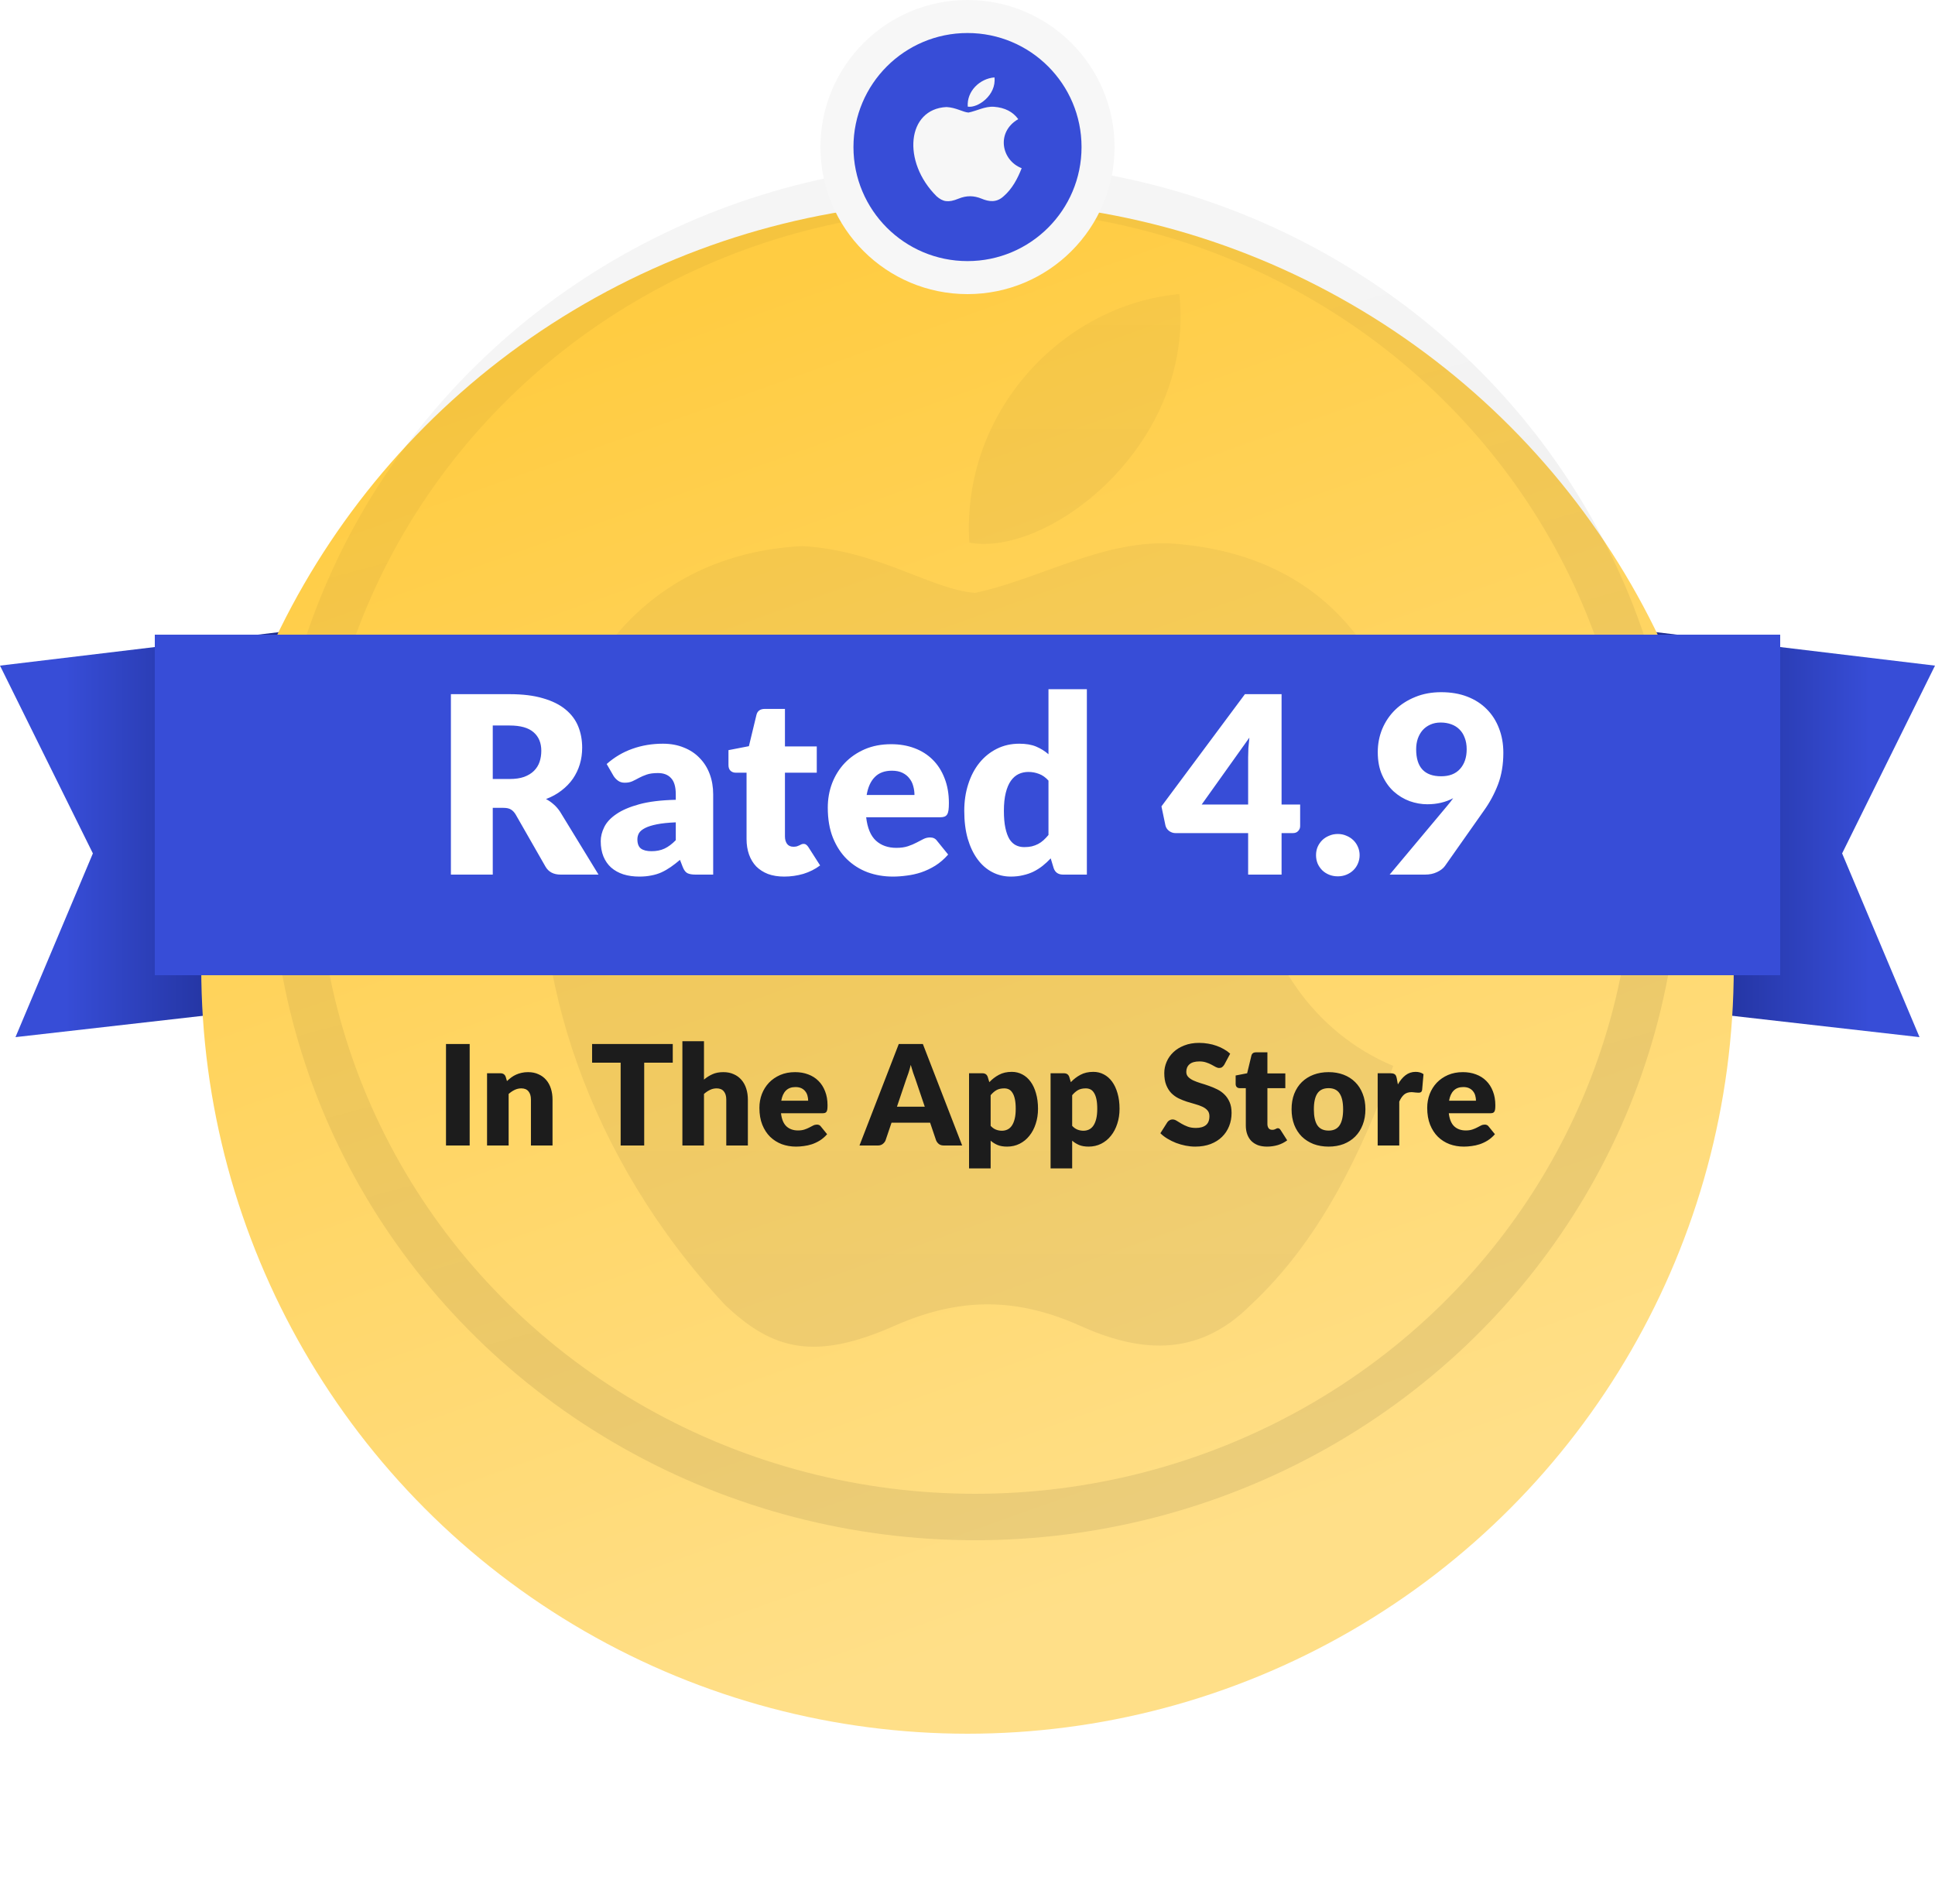 <svg width="125" height="123" viewBox="0 0 125 123" fill="none" xmlns="http://www.w3.org/2000/svg">
<path d="M25 40L0 43L6 55.131L1 67L27 64.04L25 40Z" fill="url(#paint0_linear_89_618)"/>
<path d="M100 40L125 43L119 55.131L124 67L98 64.04L100 40Z" fill="url(#paint1_linear_89_618)"/>
<g filter="url(#filter0_ddi_89_618)">
<circle cx="62.5" cy="56.5" r="49.5" fill="url(#paint2_linear_89_618)"/>
</g>
<g opacity="0.8">
<path d="M80.826 84.272C77.272 87.86 73.392 87.294 69.657 85.594C65.704 83.856 62.078 83.781 57.907 85.594C52.686 87.936 49.93 87.256 46.811 84.272C29.115 65.272 31.726 36.338 51.815 35.28C56.711 35.545 60.12 38.075 62.984 38.302C67.263 37.395 71.361 34.789 75.93 35.129C81.406 35.582 85.54 37.849 88.259 41.928C76.945 48.992 79.629 64.516 90 68.86C87.933 74.526 85.25 80.154 80.789 84.309L80.826 84.272ZM62.622 35.053C62.078 26.63 68.641 19.68 76.184 19C77.236 28.745 67.698 35.998 62.622 35.053Z" fill="url(#paint3_linear_89_618)" fill-opacity="0.08" style="mix-blend-mode:plus-darker"/>
</g>
<ellipse cx="63" cy="55" rx="44" ry="43" stroke="url(#paint4_linear_89_618)" stroke-opacity="0.08" stroke-width="3"/>
<g filter="url(#filter1_d_89_618)">
<rect x="10" y="40" width="105" height="22" fill="#374DD7"/>
</g>
<path d="M32.92 50.324C33.288 50.324 33.6 50.279 33.856 50.188C34.117 50.092 34.331 49.961 34.496 49.796C34.661 49.631 34.781 49.439 34.856 49.22C34.931 48.996 34.968 48.756 34.968 48.5C34.968 47.988 34.8 47.588 34.464 47.3C34.133 47.012 33.619 46.868 32.92 46.868H31.832V50.324H32.92ZM38.664 56.5H36.216C35.763 56.5 35.437 56.329 35.24 55.988L33.304 52.604C33.213 52.46 33.112 52.356 33 52.292C32.888 52.223 32.728 52.188 32.52 52.188H31.832V56.5H29.128V44.844H32.92C33.763 44.844 34.48 44.932 35.072 45.108C35.669 45.279 36.155 45.519 36.528 45.828C36.907 46.137 37.181 46.503 37.352 46.924C37.523 47.345 37.608 47.804 37.608 48.3C37.608 48.679 37.557 49.036 37.456 49.372C37.355 49.708 37.205 50.02 37.008 50.308C36.811 50.591 36.565 50.844 36.272 51.068C35.984 51.292 35.651 51.476 35.272 51.62C35.448 51.711 35.613 51.825 35.768 51.964C35.923 52.097 36.061 52.257 36.184 52.444L38.664 56.5ZM43.655 53.124C43.159 53.145 42.751 53.188 42.431 53.252C42.111 53.316 41.858 53.396 41.671 53.492C41.484 53.588 41.354 53.697 41.279 53.82C41.21 53.943 41.175 54.076 41.175 54.22C41.175 54.503 41.252 54.703 41.407 54.82C41.562 54.932 41.788 54.988 42.087 54.988C42.407 54.988 42.687 54.932 42.927 54.82C43.167 54.708 43.41 54.527 43.655 54.276V53.124ZM39.191 49.356C39.692 48.913 40.247 48.585 40.855 48.372C41.468 48.153 42.124 48.044 42.823 48.044C43.324 48.044 43.775 48.127 44.175 48.292C44.58 48.452 44.922 48.679 45.199 48.972C45.482 49.26 45.698 49.604 45.847 50.004C45.996 50.404 46.071 50.841 46.071 51.316V56.5H44.935C44.7 56.5 44.522 56.468 44.399 56.404C44.282 56.34 44.183 56.207 44.103 56.004L43.927 55.548C43.719 55.724 43.519 55.879 43.327 56.012C43.135 56.145 42.935 56.26 42.727 56.356C42.524 56.447 42.306 56.513 42.071 56.556C41.842 56.604 41.586 56.628 41.303 56.628C40.924 56.628 40.58 56.58 40.271 56.484C39.962 56.383 39.698 56.236 39.479 56.044C39.266 55.852 39.1 55.615 38.983 55.332C38.866 55.044 38.807 54.713 38.807 54.34C38.807 54.041 38.882 53.74 39.031 53.436C39.18 53.127 39.439 52.847 39.807 52.596C40.175 52.34 40.671 52.127 41.295 51.956C41.919 51.785 42.706 51.689 43.655 51.668V51.316C43.655 50.831 43.554 50.481 43.351 50.268C43.154 50.049 42.871 49.94 42.503 49.94C42.21 49.94 41.97 49.972 41.783 50.036C41.596 50.1 41.428 50.172 41.279 50.252C41.135 50.332 40.994 50.404 40.855 50.468C40.716 50.532 40.551 50.564 40.359 50.564C40.188 50.564 40.044 50.521 39.927 50.436C39.81 50.351 39.714 50.249 39.639 50.132L39.191 49.356ZM50.659 56.628C50.265 56.628 49.915 56.572 49.611 56.46C49.313 56.343 49.059 56.18 48.851 55.972C48.649 55.759 48.494 55.503 48.387 55.204C48.281 54.905 48.227 54.572 48.227 54.204V49.916H47.523C47.395 49.916 47.286 49.876 47.195 49.796C47.105 49.711 47.059 49.588 47.059 49.428V48.46L48.379 48.204L48.867 46.18C48.931 45.924 49.113 45.796 49.411 45.796H50.707V48.22H52.763V49.916H50.707V54.036C50.707 54.228 50.753 54.388 50.843 54.516C50.939 54.639 51.075 54.7 51.251 54.7C51.342 54.7 51.417 54.692 51.475 54.676C51.539 54.655 51.593 54.633 51.635 54.612C51.683 54.585 51.726 54.564 51.763 54.548C51.806 54.527 51.854 54.516 51.907 54.516C51.982 54.516 52.041 54.535 52.083 54.572C52.131 54.604 52.179 54.657 52.227 54.732L52.979 55.908C52.659 56.148 52.299 56.329 51.899 56.452C51.499 56.569 51.086 56.628 50.659 56.628ZM59.074 51.356C59.074 51.159 59.047 50.967 58.994 50.78C58.946 50.593 58.863 50.428 58.746 50.284C58.634 50.135 58.484 50.015 58.298 49.924C58.111 49.833 57.884 49.788 57.618 49.788C57.148 49.788 56.78 49.924 56.514 50.196C56.247 50.463 56.071 50.849 55.986 51.356H59.074ZM55.954 52.796C56.034 53.489 56.244 53.993 56.586 54.308C56.927 54.617 57.367 54.772 57.906 54.772C58.194 54.772 58.442 54.737 58.65 54.668C58.858 54.599 59.042 54.521 59.202 54.436C59.367 54.351 59.516 54.273 59.65 54.204C59.788 54.135 59.932 54.1 60.082 54.1C60.279 54.1 60.428 54.172 60.53 54.316L61.25 55.204C60.994 55.497 60.716 55.737 60.418 55.924C60.124 56.105 59.82 56.249 59.506 56.356C59.196 56.457 58.884 56.527 58.57 56.564C58.26 56.607 57.964 56.628 57.682 56.628C57.1 56.628 56.554 56.535 56.042 56.348C55.535 56.156 55.09 55.873 54.706 55.5C54.327 55.127 54.026 54.663 53.802 54.108C53.583 53.553 53.474 52.908 53.474 52.172C53.474 51.617 53.567 51.092 53.754 50.596C53.946 50.1 54.218 49.665 54.57 49.292C54.927 48.919 55.356 48.623 55.858 48.404C56.364 48.185 56.935 48.076 57.57 48.076C58.119 48.076 58.62 48.161 59.074 48.332C59.532 48.503 59.924 48.751 60.25 49.076C60.58 49.401 60.836 49.801 61.018 50.276C61.204 50.745 61.298 51.279 61.298 51.876C61.298 52.063 61.29 52.215 61.274 52.332C61.258 52.449 61.228 52.543 61.186 52.612C61.143 52.681 61.084 52.729 61.01 52.756C60.94 52.783 60.85 52.796 60.738 52.796H55.954ZM67.731 50.428C67.544 50.22 67.341 50.076 67.123 49.996C66.904 49.911 66.675 49.868 66.435 49.868C66.205 49.868 65.995 49.913 65.803 50.004C65.611 50.095 65.443 50.241 65.299 50.444C65.16 50.641 65.051 50.9 64.971 51.22C64.891 51.54 64.851 51.927 64.851 52.38C64.851 52.817 64.883 53.185 64.947 53.484C65.011 53.783 65.099 54.025 65.211 54.212C65.328 54.393 65.467 54.524 65.627 54.604C65.787 54.684 65.965 54.724 66.163 54.724C66.344 54.724 66.507 54.708 66.651 54.676C66.8 54.639 66.936 54.588 67.059 54.524C67.181 54.46 67.296 54.38 67.403 54.284C67.515 54.183 67.624 54.068 67.731 53.94V50.428ZM70.211 44.524V56.5H68.675C68.365 56.5 68.163 56.361 68.067 56.084L67.875 55.452C67.709 55.628 67.536 55.788 67.355 55.932C67.173 56.076 66.976 56.201 66.763 56.308C66.555 56.409 66.328 56.487 66.083 56.54C65.843 56.599 65.581 56.628 65.299 56.628C64.867 56.628 64.467 56.532 64.099 56.34C63.731 56.148 63.413 55.871 63.147 55.508C62.88 55.145 62.669 54.703 62.515 54.18C62.365 53.652 62.291 53.052 62.291 52.38C62.291 51.761 62.376 51.188 62.547 50.66C62.717 50.127 62.957 49.668 63.267 49.284C63.581 48.895 63.957 48.591 64.395 48.372C64.832 48.153 65.315 48.044 65.843 48.044C66.275 48.044 66.637 48.105 66.931 48.228C67.224 48.351 67.491 48.516 67.731 48.724V44.524H70.211ZM80.629 51.972V48.932C80.629 48.745 80.635 48.545 80.645 48.332C80.661 48.113 80.683 47.887 80.709 47.652L77.629 51.972H80.629ZM83.989 51.972V53.364C83.989 53.487 83.947 53.593 83.861 53.684C83.781 53.775 83.664 53.82 83.509 53.82H82.789V56.5H80.629V53.82H75.941C75.787 53.82 75.645 53.772 75.517 53.676C75.395 53.58 75.317 53.46 75.285 53.316L75.029 52.092L80.421 44.844H82.789V51.972H83.989ZM85.015 55.244C85.015 55.052 85.049 54.873 85.119 54.708C85.193 54.543 85.292 54.399 85.415 54.276C85.543 54.153 85.692 54.057 85.863 53.988C86.033 53.913 86.22 53.876 86.423 53.876C86.62 53.876 86.804 53.913 86.975 53.988C87.145 54.057 87.295 54.153 87.423 54.276C87.551 54.399 87.649 54.543 87.719 54.708C87.793 54.873 87.831 55.052 87.831 55.244C87.831 55.436 87.793 55.617 87.719 55.788C87.649 55.953 87.551 56.097 87.423 56.22C87.295 56.343 87.145 56.439 86.975 56.508C86.804 56.577 86.62 56.612 86.423 56.612C86.22 56.612 86.033 56.577 85.863 56.508C85.692 56.439 85.543 56.343 85.415 56.22C85.292 56.097 85.193 55.953 85.119 55.788C85.049 55.617 85.015 55.436 85.015 55.244ZM91.483 48.404C91.483 49.567 92.021 50.148 93.099 50.148C93.627 50.148 94.032 49.991 94.315 49.676C94.603 49.356 94.747 48.932 94.747 48.404C94.747 48.121 94.704 47.873 94.619 47.66C94.539 47.441 94.424 47.26 94.275 47.116C94.131 46.972 93.955 46.863 93.747 46.788C93.539 46.713 93.312 46.676 93.067 46.676C92.816 46.676 92.592 46.721 92.395 46.812C92.203 46.897 92.037 47.017 91.899 47.172C91.765 47.327 91.661 47.511 91.587 47.724C91.517 47.932 91.483 48.159 91.483 48.404ZM93.467 52.084C93.541 51.993 93.613 51.905 93.683 51.82C93.752 51.735 93.816 51.649 93.875 51.564C93.384 51.825 92.827 51.956 92.203 51.956C91.824 51.956 91.445 51.889 91.067 51.756C90.688 51.617 90.344 51.409 90.035 51.132C89.731 50.855 89.483 50.505 89.291 50.084C89.099 49.663 89.003 49.164 89.003 48.588C89.003 48.06 89.099 47.561 89.291 47.092C89.488 46.623 89.765 46.212 90.123 45.86C90.485 45.508 90.917 45.231 91.419 45.028C91.92 44.82 92.48 44.716 93.099 44.716C93.728 44.716 94.291 44.812 94.787 45.004C95.283 45.196 95.701 45.465 96.043 45.812C96.389 46.159 96.653 46.572 96.835 47.052C97.021 47.527 97.115 48.052 97.115 48.628C97.115 49.391 97 50.073 96.771 50.676C96.541 51.279 96.235 51.847 95.851 52.38L93.339 55.948C93.227 56.103 93.056 56.233 92.827 56.34C92.603 56.447 92.347 56.5 92.059 56.5H89.771L93.467 52.084Z" fill="white"/>
<path d="M30.341 74H28.811V67.444H30.341V74ZM32.75 69.838C32.84 69.754 32.933 69.675 33.029 69.603C33.125 69.531 33.227 69.472 33.335 69.424C33.446 69.373 33.565 69.334 33.691 69.306C33.82 69.276 33.959 69.261 34.109 69.261C34.364 69.261 34.589 69.306 34.784 69.397C34.982 69.484 35.149 69.606 35.284 69.766C35.419 69.921 35.521 70.109 35.59 70.328C35.659 70.544 35.693 70.779 35.693 71.034V74H34.298V71.034C34.298 70.806 34.246 70.629 34.141 70.504C34.036 70.374 33.881 70.31 33.677 70.31C33.524 70.31 33.38 70.343 33.245 70.409C33.113 70.472 32.984 70.559 32.858 70.67V74H31.463V69.334H32.327C32.501 69.334 32.615 69.412 32.669 69.567L32.75 69.838ZM43.46 68.65H41.615V74H40.094V68.65H38.249V67.444H43.46V68.65ZM45.477 69.743C45.645 69.599 45.826 69.484 46.021 69.397C46.219 69.306 46.455 69.261 46.728 69.261C46.983 69.261 47.208 69.306 47.403 69.397C47.601 69.484 47.767 69.606 47.902 69.766C48.037 69.921 48.139 70.109 48.208 70.328C48.277 70.544 48.312 70.779 48.312 71.034V74H46.917V71.034C46.917 70.806 46.864 70.629 46.759 70.504C46.654 70.374 46.5 70.31 46.296 70.31C46.143 70.31 45.999 70.343 45.864 70.409C45.732 70.472 45.603 70.559 45.477 70.67V74H44.082V67.263H45.477V69.743ZM52.207 71.106C52.207 70.996 52.192 70.888 52.162 70.782C52.135 70.677 52.089 70.585 52.023 70.504C51.96 70.419 51.876 70.352 51.771 70.301C51.666 70.25 51.538 70.225 51.388 70.225C51.124 70.225 50.917 70.301 50.767 70.454C50.617 70.604 50.518 70.822 50.47 71.106H52.207ZM50.452 71.916C50.497 72.306 50.616 72.59 50.808 72.767C51 72.941 51.247 73.028 51.55 73.028C51.712 73.028 51.852 73.008 51.969 72.969C52.086 72.93 52.189 72.887 52.279 72.839C52.372 72.791 52.456 72.748 52.531 72.709C52.609 72.669 52.69 72.65 52.774 72.65C52.885 72.65 52.969 72.691 53.026 72.772L53.431 73.271C53.287 73.436 53.131 73.571 52.963 73.676C52.798 73.778 52.627 73.859 52.45 73.919C52.276 73.976 52.101 74.015 51.924 74.036C51.75 74.06 51.583 74.072 51.424 74.072C51.097 74.072 50.79 74.019 50.502 73.915C50.217 73.806 49.966 73.647 49.75 73.438C49.537 73.228 49.368 72.966 49.242 72.654C49.119 72.343 49.057 71.98 49.057 71.566C49.057 71.254 49.11 70.958 49.215 70.679C49.323 70.4 49.476 70.156 49.674 69.945C49.875 69.736 50.116 69.569 50.398 69.446C50.683 69.323 51.004 69.261 51.361 69.261C51.67 69.261 51.952 69.309 52.207 69.406C52.465 69.501 52.686 69.641 52.869 69.824C53.055 70.007 53.199 70.232 53.301 70.499C53.406 70.763 53.458 71.063 53.458 71.399C53.458 71.504 53.454 71.59 53.445 71.656C53.436 71.722 53.419 71.774 53.395 71.813C53.371 71.852 53.338 71.879 53.296 71.894C53.257 71.909 53.206 71.916 53.143 71.916H50.452ZM59.739 71.493L59.131 69.698C59.086 69.584 59.038 69.451 58.987 69.297C58.936 69.141 58.885 68.974 58.834 68.793C58.789 68.977 58.741 69.146 58.69 69.302C58.639 69.458 58.591 69.593 58.546 69.707L57.943 71.493H59.739ZM62.155 74H60.976C60.844 74 60.738 73.97 60.657 73.91C60.576 73.847 60.514 73.767 60.472 73.671L60.085 72.528H57.592L57.205 73.671C57.172 73.755 57.112 73.832 57.025 73.901C56.941 73.967 56.836 74 56.71 74H55.522L58.06 67.444H59.617L62.155 74ZM63.995 72.731C64.1 72.845 64.214 72.926 64.337 72.974C64.46 73.022 64.589 73.046 64.724 73.046C64.853 73.046 64.972 73.02 65.079 72.969C65.188 72.918 65.281 72.838 65.359 72.727C65.439 72.612 65.502 72.466 65.547 72.285C65.593 72.106 65.615 71.886 65.615 71.629C65.615 71.382 65.597 71.175 65.561 71.007C65.525 70.84 65.474 70.704 65.408 70.603C65.345 70.498 65.269 70.422 65.178 70.377C65.088 70.332 64.988 70.31 64.877 70.31C64.673 70.31 64.505 70.347 64.373 70.422C64.241 70.498 64.115 70.607 63.995 70.751V72.731ZM63.91 69.909C64.093 69.715 64.299 69.555 64.531 69.433C64.764 69.306 65.042 69.243 65.363 69.243C65.606 69.243 65.831 69.297 66.038 69.406C66.245 69.513 66.424 69.669 66.573 69.874C66.724 70.078 66.841 70.328 66.924 70.625C67.011 70.919 67.055 71.254 67.055 71.629C67.055 71.98 67.005 72.303 66.906 72.6C66.811 72.897 66.674 73.156 66.497 73.374C66.323 73.594 66.113 73.764 65.867 73.888C65.624 74.01 65.354 74.072 65.057 74.072C64.814 74.072 64.61 74.037 64.445 73.969C64.28 73.9 64.13 73.806 63.995 73.689V75.481H62.6V69.334H63.464C63.638 69.334 63.752 69.412 63.806 69.567L63.91 69.909ZM69.262 72.731C69.367 72.845 69.481 72.926 69.604 72.974C69.727 73.022 69.856 73.046 69.991 73.046C70.12 73.046 70.238 73.02 70.346 72.969C70.454 72.918 70.547 72.838 70.625 72.727C70.706 72.612 70.769 72.466 70.814 72.285C70.859 72.106 70.882 71.886 70.882 71.629C70.882 71.382 70.864 71.175 70.828 71.007C70.792 70.84 70.741 70.704 70.675 70.603C70.612 70.498 70.535 70.422 70.445 70.377C70.355 70.332 70.255 70.31 70.144 70.31C69.94 70.31 69.772 70.347 69.64 70.422C69.508 70.498 69.382 70.607 69.262 70.751V72.731ZM69.176 69.909C69.359 69.715 69.566 69.555 69.797 69.433C70.031 69.306 70.309 69.243 70.63 69.243C70.873 69.243 71.098 69.297 71.305 69.406C71.512 69.513 71.69 69.669 71.84 69.874C71.99 70.078 72.107 70.328 72.191 70.625C72.278 70.919 72.322 71.254 72.322 71.629C72.322 71.98 72.272 72.303 72.173 72.6C72.077 72.897 71.941 73.156 71.764 73.374C71.59 73.594 71.38 73.764 71.134 73.888C70.891 74.01 70.621 74.072 70.324 74.072C70.081 74.072 69.877 74.037 69.712 73.969C69.547 73.9 69.397 73.806 69.262 73.689V75.481H67.867V69.334H68.731C68.905 69.334 69.019 69.412 69.073 69.567L69.176 69.909ZM79.091 68.775C79.046 68.847 78.998 68.901 78.947 68.938C78.899 68.974 78.836 68.992 78.758 68.992C78.689 68.992 78.614 68.971 78.533 68.928C78.455 68.883 78.365 68.834 78.263 68.78C78.164 68.726 78.05 68.678 77.921 68.636C77.792 68.591 77.645 68.569 77.48 68.569C77.195 68.569 76.982 68.63 76.841 68.753C76.703 68.873 76.634 69.037 76.634 69.243C76.634 69.376 76.676 69.485 76.76 69.572C76.844 69.659 76.954 69.734 77.088 69.797C77.227 69.86 77.382 69.918 77.556 69.972C77.734 70.023 77.913 70.082 78.097 70.148C78.279 70.211 78.458 70.286 78.632 70.373C78.809 70.46 78.965 70.571 79.1 70.706C79.238 70.841 79.349 71.006 79.433 71.201C79.517 71.393 79.559 71.626 79.559 71.898C79.559 72.201 79.507 72.485 79.401 72.749C79.296 73.013 79.144 73.244 78.942 73.442C78.745 73.637 78.499 73.791 78.204 73.906C77.913 74.016 77.582 74.072 77.21 74.072C77.006 74.072 76.797 74.051 76.585 74.009C76.374 73.967 76.171 73.909 75.972 73.834C75.775 73.755 75.588 73.664 75.415 73.559C75.24 73.454 75.089 73.337 74.96 73.208L75.41 72.497C75.446 72.446 75.493 72.404 75.549 72.371C75.609 72.335 75.674 72.317 75.743 72.317C75.833 72.317 75.923 72.346 76.013 72.403C76.106 72.46 76.21 72.522 76.323 72.591C76.441 72.66 76.574 72.724 76.724 72.781C76.874 72.838 77.051 72.866 77.255 72.866C77.531 72.866 77.746 72.806 77.898 72.686C78.052 72.563 78.128 72.37 78.128 72.106C78.128 71.953 78.086 71.828 78.002 71.732C77.918 71.636 77.807 71.556 77.669 71.493C77.534 71.43 77.379 71.375 77.206 71.327C77.031 71.279 76.853 71.227 76.67 71.169C76.487 71.109 76.308 71.037 76.135 70.954C75.96 70.867 75.805 70.754 75.666 70.616C75.531 70.475 75.422 70.301 75.338 70.094C75.254 69.884 75.212 69.626 75.212 69.32C75.212 69.074 75.261 68.834 75.361 68.6C75.46 68.366 75.605 68.157 75.797 67.975C75.989 67.791 76.225 67.646 76.504 67.538C76.782 67.427 77.102 67.371 77.462 67.371C77.663 67.371 77.858 67.388 78.047 67.421C78.239 67.451 78.421 67.498 78.591 67.561C78.763 67.621 78.921 67.694 79.069 67.781C79.219 67.865 79.352 67.961 79.469 68.069L79.091 68.775ZM81.847 74.072C81.625 74.072 81.429 74.04 81.258 73.978C81.09 73.912 80.947 73.82 80.83 73.703C80.716 73.583 80.629 73.439 80.569 73.271C80.509 73.103 80.479 72.915 80.479 72.709V70.296H80.083C80.011 70.296 79.95 70.274 79.899 70.229C79.848 70.181 79.822 70.112 79.822 70.022V69.478L80.565 69.334L80.839 68.195C80.875 68.051 80.977 67.979 81.145 67.979H81.874V69.343H83.031V70.296H81.874V72.614C81.874 72.722 81.9 72.812 81.951 72.884C82.005 72.953 82.081 72.987 82.18 72.987C82.231 72.987 82.273 72.983 82.306 72.974C82.342 72.962 82.372 72.95 82.396 72.938C82.423 72.923 82.447 72.911 82.468 72.902C82.492 72.89 82.519 72.884 82.549 72.884C82.591 72.884 82.624 72.894 82.648 72.915C82.675 72.933 82.702 72.963 82.729 73.005L83.152 73.667C82.972 73.802 82.77 73.904 82.545 73.973C82.32 74.039 82.087 74.072 81.847 74.072ZM85.829 69.261C86.183 69.261 86.505 69.317 86.796 69.428C87.087 69.539 87.336 69.698 87.543 69.905C87.753 70.112 87.915 70.364 88.029 70.661C88.146 70.955 88.205 71.287 88.205 71.656C88.205 72.028 88.146 72.364 88.029 72.663C87.915 72.96 87.753 73.214 87.543 73.424C87.336 73.631 87.087 73.791 86.796 73.906C86.505 74.016 86.183 74.072 85.829 74.072C85.472 74.072 85.146 74.016 84.852 73.906C84.561 73.791 84.309 73.631 84.096 73.424C83.886 73.214 83.723 72.96 83.606 72.663C83.492 72.364 83.435 72.028 83.435 71.656C83.435 71.287 83.492 70.955 83.606 70.661C83.723 70.364 83.886 70.112 84.096 69.905C84.309 69.698 84.561 69.539 84.852 69.428C85.146 69.317 85.472 69.261 85.829 69.261ZM85.829 73.037C86.15 73.037 86.385 72.924 86.535 72.7C86.688 72.472 86.765 72.126 86.765 71.665C86.765 71.203 86.688 70.859 86.535 70.634C86.385 70.409 86.15 70.296 85.829 70.296C85.499 70.296 85.257 70.409 85.104 70.634C84.951 70.859 84.875 71.203 84.875 71.665C84.875 72.126 84.951 72.472 85.104 72.7C85.257 72.924 85.499 73.037 85.829 73.037ZM90.302 70.053C90.446 69.802 90.611 69.603 90.797 69.46C90.986 69.316 91.202 69.243 91.445 69.243C91.655 69.243 91.826 69.293 91.958 69.392L91.868 70.418C91.853 70.484 91.828 70.529 91.792 70.553C91.759 70.577 91.712 70.589 91.652 70.589C91.628 70.589 91.597 70.588 91.558 70.585C91.519 70.582 91.478 70.579 91.436 70.576C91.394 70.57 91.351 70.565 91.306 70.562C91.264 70.556 91.225 70.553 91.189 70.553C90.985 70.553 90.821 70.607 90.698 70.715C90.578 70.823 90.476 70.973 90.392 71.165V74H88.997V69.334H89.825C89.894 69.334 89.951 69.34 89.996 69.352C90.044 69.364 90.083 69.383 90.113 69.41C90.146 69.434 90.17 69.467 90.185 69.509C90.203 69.551 90.218 69.602 90.23 69.662L90.302 70.053ZM95.347 71.106C95.347 70.996 95.332 70.888 95.302 70.782C95.275 70.677 95.229 70.585 95.163 70.504C95.1 70.419 95.016 70.352 94.911 70.301C94.806 70.25 94.678 70.225 94.528 70.225C94.264 70.225 94.057 70.301 93.907 70.454C93.757 70.604 93.658 70.822 93.61 71.106H95.347ZM93.592 71.916C93.637 72.306 93.756 72.59 93.948 72.767C94.14 72.941 94.387 73.028 94.69 73.028C94.852 73.028 94.992 73.008 95.109 72.969C95.226 72.93 95.329 72.887 95.419 72.839C95.512 72.791 95.596 72.748 95.671 72.709C95.749 72.669 95.83 72.65 95.914 72.65C96.025 72.65 96.109 72.691 96.166 72.772L96.571 73.271C96.427 73.436 96.271 73.571 96.103 73.676C95.938 73.778 95.767 73.859 95.59 73.919C95.416 73.976 95.241 74.015 95.064 74.036C94.89 74.06 94.723 74.072 94.564 74.072C94.237 74.072 93.93 74.019 93.642 73.915C93.357 73.806 93.106 73.647 92.89 73.438C92.677 73.228 92.508 72.966 92.382 72.654C92.259 72.343 92.197 71.98 92.197 71.566C92.197 71.254 92.25 70.958 92.355 70.679C92.463 70.4 92.616 70.156 92.814 69.945C93.015 69.736 93.256 69.569 93.538 69.446C93.823 69.323 94.144 69.261 94.501 69.261C94.81 69.261 95.092 69.309 95.347 69.406C95.605 69.501 95.826 69.641 96.009 69.824C96.195 70.007 96.339 70.232 96.441 70.499C96.546 70.763 96.598 71.063 96.598 71.399C96.598 71.504 96.594 71.59 96.585 71.656C96.576 71.722 96.559 71.774 96.535 71.813C96.511 71.852 96.478 71.879 96.436 71.894C96.397 71.909 96.346 71.916 96.283 71.916H93.592Z" fill="#1C1C1C"/>
<circle cx="62.5" cy="9.5" r="9.5" fill="#F7F7F7"/>
<circle cx="62.5" cy="9.5" r="6.233" fill="white"/>
<path d="M62.5 16.867C58.431 16.867 55.133 13.569 55.133 9.5C55.133 5.431 58.431 2.133 62.5 2.133C66.569 2.133 69.867 5.431 69.867 9.5C69.867 13.569 66.569 16.867 62.5 16.867Z" fill="#374DD7"/>
<path d="M64.832 12.679C64.38 13.101 63.886 13.034 63.411 12.835C62.908 12.63 62.446 12.621 61.916 12.835C61.251 13.11 60.9 13.03 60.503 12.679C58.251 10.444 58.583 7.04 61.14 6.915C61.763 6.946 62.197 7.244 62.562 7.271C63.106 7.164 63.628 6.858 64.209 6.898C64.906 6.951 65.432 7.218 65.778 7.697C64.338 8.528 64.68 10.355 66 10.866C65.737 11.533 65.395 12.195 64.828 12.684L64.832 12.679ZM62.516 6.889C62.446 5.898 63.282 5.08 64.242 5C64.375 6.147 63.162 7 62.516 6.889Z" fill="#F7F7F7"/>
<defs>
<filter id="filter0_ddi_89_618" x="3" y="4" width="119" height="119" filterUnits="userSpaceOnUse" color-interpolation-filters="sRGB">
<feFlood flood-opacity="0" result="BackgroundImageFix"/>
<feColorMatrix in="SourceAlpha" type="matrix" values="0 0 0 0 0 0 0 0 0 0 0 0 0 0 0 0 0 0 127 0" result="hardAlpha"/>
<feMorphology radius="3" operator="erode" in="SourceAlpha" result="effect1_dropShadow_89_618"/>
<feOffset dy="7"/>
<feGaussianBlur stdDeviation="6.5"/>
<feColorMatrix type="matrix" values="0 0 0 0 0 0 0 0 0 0 0 0 0 0 0 0 0 0 0.2 0"/>
<feBlend mode="normal" in2="BackgroundImageFix" result="effect1_dropShadow_89_618"/>
<feColorMatrix in="SourceAlpha" type="matrix" values="0 0 0 0 0 0 0 0 0 0 0 0 0 0 0 0 0 0 127 0" result="hardAlpha"/>
<feOffset dy="2"/>
<feGaussianBlur stdDeviation="2"/>
<feColorMatrix type="matrix" values="0 0 0 0 0 0 0 0 0 0 0 0 0 0 0 0 0 0 0.2 0"/>
<feBlend mode="normal" in2="effect1_dropShadow_89_618" result="effect2_dropShadow_89_618"/>
<feBlend mode="normal" in="SourceGraphic" in2="effect2_dropShadow_89_618" result="shape"/>
<feColorMatrix in="SourceAlpha" type="matrix" values="0 0 0 0 0 0 0 0 0 0 0 0 0 0 0 0 0 0 127 0" result="hardAlpha"/>
<feOffset dy="-3"/>
<feComposite in2="hardAlpha" operator="arithmetic" k2="-1" k3="1"/>
<feColorMatrix type="matrix" values="0 0 0 0 0 0 0 0 0 0 0 0 0 0 0 0 0 0 0.12 0"/>
<feBlend mode="normal" in2="shape" result="effect3_innerShadow_89_618"/>
</filter>
<filter id="filter1_d_89_618" x="7" y="38" width="111" height="28" filterUnits="userSpaceOnUse" color-interpolation-filters="sRGB">
<feFlood flood-opacity="0" result="BackgroundImageFix"/>
<feColorMatrix in="SourceAlpha" type="matrix" values="0 0 0 0 0 0 0 0 0 0 0 0 0 0 0 0 0 0 127 0" result="hardAlpha"/>
<feOffset dy="1"/>
<feGaussianBlur stdDeviation="1.5"/>
<feColorMatrix type="matrix" values="0 0 0 0 0 0 0 0 0 0 0 0 0 0 0 0 0 0 0.2 0"/>
<feBlend mode="normal" in2="BackgroundImageFix" result="effect1_dropShadow_89_618"/>
<feBlend mode="normal" in="SourceGraphic" in2="effect1_dropShadow_89_618" result="shape"/>
</filter>
<linearGradient id="paint0_linear_89_618" x1="1" y1="55" x2="17" y2="55" gradientUnits="userSpaceOnUse">
<stop offset="0.2" stop-color="#374DD7"/>
<stop offset="1" stop-color="#1D2C8F"/>
</linearGradient>
<linearGradient id="paint1_linear_89_618" x1="124" y1="55" x2="108" y2="55" gradientUnits="userSpaceOnUse">
<stop offset="0.2" stop-color="#374DD7"/>
<stop offset="1" stop-color="#1D2C8F"/>
</linearGradient>
<linearGradient id="paint2_linear_89_618" x1="62.5" y1="7" x2="99.464" y2="110.478" gradientUnits="userSpaceOnUse">
<stop stop-color="#FFCC42"/>
<stop offset="0.8" stop-color="#FFDF88"/>
</linearGradient>
<linearGradient id="paint3_linear_89_618" x1="62.5" y1="19" x2="62.5" y2="87" gradientUnits="userSpaceOnUse">
<stop stop-opacity="0.5"/>
<stop offset="1"/>
</linearGradient>
<linearGradient id="paint4_linear_89_618" x1="53.791" y1="26.845" x2="68.643" y2="82.127" gradientUnits="userSpaceOnUse">
<stop stop-opacity="0.5"/>
<stop offset="1"/>
</linearGradient>
</defs>
</svg>
